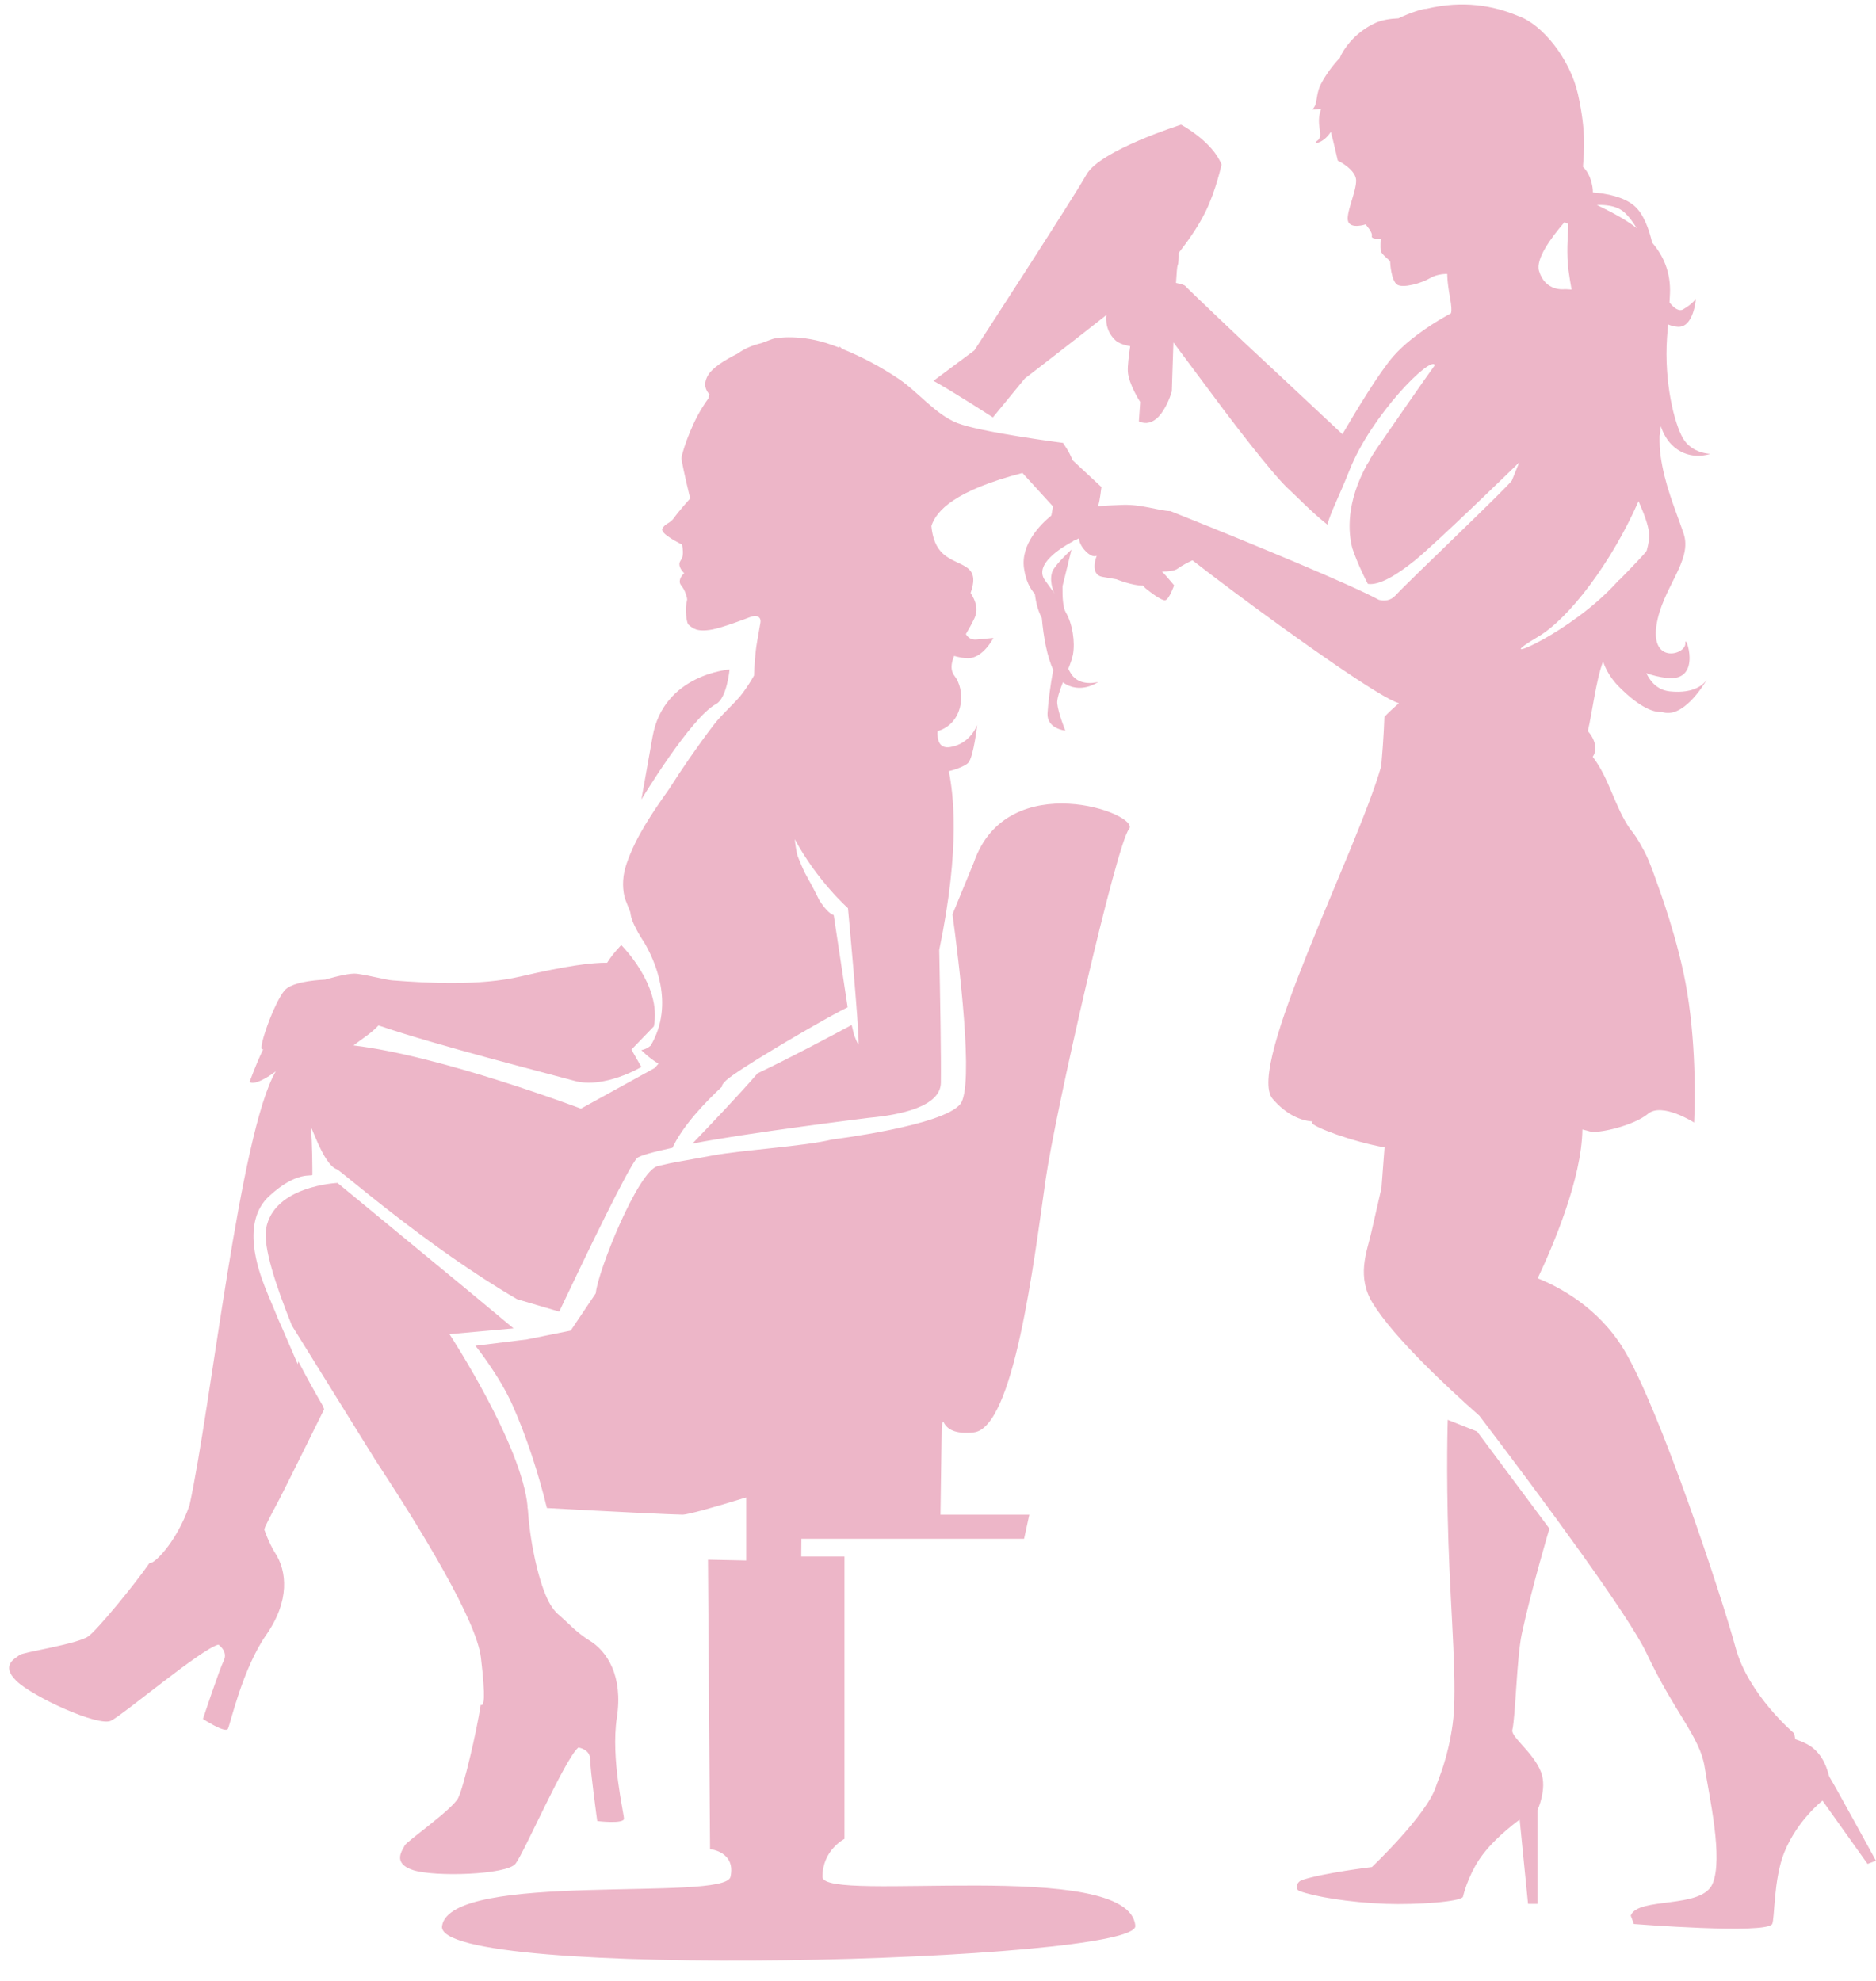 <?xml version="1.0" encoding="UTF-8" standalone="no"?><svg xmlns="http://www.w3.org/2000/svg" xmlns:xlink="http://www.w3.org/1999/xlink" fill="#000000" height="1114.1" preserveAspectRatio="xMidYMid meet" version="1" viewBox="70.0 47.5 1054.9 1114.1" width="1054.9" zoomAndPan="magnify"><g id="change1_1"><path d="M331.861,772.11l26.921,22.385l-36.033,3.243c0,0,40.781,62.219,43.95,97.156 c-0.052-0.003-0.105-0.006-0.157-0.009c0.095,0.446,0.19,0.891,0.286,1.343c1.213,18.832,5.735,38.889,10.724,49.893 c2.609,5.755,5.483,8.611,7.283,9.949l5.333,4.931c4.363,4.329,9.012,7.636,10.807,8.69c10.607,6.226,19.446,20.456,15.91,43.581 c-3.536,23.125,3.978,53.809,3.978,56.922c0,3.113-15.026,1.334-15.026,1.334s-3.978-28.906-3.978-34.677 c0-5.771-6.629-6.681-6.629-6.681c-7.513,6.226-30.495,59.146-35.357,65.371s-45.522,7.556-57.668,3.557 c-12.147-3.998-5.531-11.562-4.648-13.786c0.884-2.223,26.517-20.011,30.053-26.682c2.956-5.577,10.542-37.875,12.693-52.476 c1.836,1.036,2.905-3.127,0.124-26.55c-2.467-20.782-32.888-70.824-59.283-110.982l0-0.001l-46.996-75.709l-0.057-0.131 c-9.029-22.361-16.207-44.337-14.465-54.336c4.22-24.224,40.165-25.752,40.165-25.752L331.861,772.11z M472.646,443.407 c6.099-3.26,7.599-19.425,7.599-19.425s-37.027,2.526-43.306,37.806c-6.278,35.28-6.278,35.28-6.278,35.28 S458.479,450.98,472.646,443.407z M537.894,688.272c-15.416,3.841-50.746,5.908-67.43,9.039 c-21.733,4.079-18.927,3.115-30.642,5.929c-11.04,2.653-33.814,59.494-34.804,71.512l-14.106,20.986l-24.664,4.965l-28.913,3.558 c0,0,13.287,16.492,20.772,33.204c8.037,17.945,14.937,39.495,19.422,58.046c37.877,2.128,71.9,3.718,76.187,3.718 c3.22,0,17.818-4.126,35.893-9.692v35.485l-21.505-0.452l1.175,162.769c0,0,14.585,1.334,11.491,15.564 c-3.094,14.23-157.19-3.558-162.198,27.572c-5.009,31.129,391.446,20.391,389.825,0c-3.088-38.837-175.917-12.452-175.917-27.572 c0-15.12,12.375-21.346,12.375-21.346V922.798h-24.308l0.088-9.989H645.85l2.957-13.581h-49.973l0.7-48.712 c0,0,0.476-4.589,1.057-3.331c1.743,3.776,6.243,6.999,16.997,5.794c22.448-2.516,33.709-95.32,40.406-142.305 c5.324-37.352,39.776-188.4,46.848-196.926c7.071-8.526-68.437-35.801-87.253,18.749l-11.987,29.176 c3.59,26.334,12.298,96.641,4.421,106.63C600.316,680.611,538.114,688.244,537.894,688.272z M925.695,966.368 c5.269-24.668,15.552-59.294,15.552-59.294l-40.655-54.595l-16.501-6.575c0,0-0.959,27.075,0.355,68.285 c1.348,42.295,5.288,82.507,2.357,103.171c-2.743,19.336-7.723,29.836-9.428,34.983c-5.304,16.009-35.948,45.063-35.948,45.063 s-27.178,3.282-39.192,7.272c-3.306,1.098-4.192,5.209-1.464,6.222c8.183,3.039,27.497,6.409,48.599,7.185 c17.002,0.625,42.622-1.173,43.298-4.077c0.849-3.642,4.19-14.783,11.505-24.175c8.166-10.487,20.345-19.109,20.345-19.109 l4.714,47.361h5.304v-52.698c0,0,5.533-11.811,2.063-21.198c-4.06-10.982-17.158-20.03-16.205-23.866 C922.159,1013.21,922.895,979.478,925.695,966.368z M1098.795,1046.859c2.357,3.557,26.075,46.99,26.075,46.99l-4.714,1.779 l-25.339-35.576c0,0-14.163,10.94-21.523,29.189c-6.03,14.951-5.331,37.514-6.762,40.184c-3.178,5.929-77.785,0-77.785,0 l-1.768-4.743c4.125-10.673,39.776-3.558,45.964-17.788c6.188-14.23-1.768-48.917-4.419-65.816 c-2.652-16.899-16.794-30.24-32.705-64.037c-9.698-20.602-57.166-85.155-93.955-133.43c-18.209-16.092-48-43.861-59.959-63.255 c-9.124-14.797-3.435-28.695-1.005-38.941l5.913-25.83c0.59-7.325,1.175-15.098,1.733-22.864c-17.915-3.181-40.518-11.533-41.001-14 l0.603-0.599c-6.413-0.363-14.76-3.615-22.557-12.742c-15.195-17.788,47.517-139.335,61.096-187.068 c0.339-3.902,0.657-7.827,0.934-11.789c0.383-5.466,0.659-10.76,0.847-15.891c2.158-2.295,4.957-4.914,8.176-7.716 c-2.393-0.612-7.024-3.072-13.187-6.837c-25.877-15.809-78.399-54.34-102.917-73.497c-2.519,1.194-5.982,2.968-8.461,4.765 c-1.62,1.175-5.048,1.559-8.707,1.581c0.574,0.56,0.895,0.873,0.895,0.873c0.727,0.629,5.952,6.844,5.952,6.844 s-2.61,7.495-4.812,8.346c-2.202,0.851-11.385-6.774-11.385-6.774l-1.361-1.416c-5.766,0.126-14.961-3.564-14.961-3.564 s0,0-7.692-1.326c-7.692-1.326-3.278-11.943-3.278-11.943s-2.137,1.639-6.154-2.424c-2.37-2.398-3.269-4.499-3.621-5.835 l-0.233-1.499c0,0-0.93,0.421-2.389,1.175c-0.214,0.05-0.448,0.076-0.686,0.103c-0.021,0.097-0.041,0.192-0.062,0.289 c-6.908,3.663-22.346,13.158-16.005,22.012c8.07,11.268,4.995,6.776,4.995,6.776s-3.43-8.058,0-13.198 c2.569-3.85,7.576-8.641,9.928-10.804c-1.596,6.831-3.468,14.076-5.04,20.593c-0.099,6.185,0.28,12.047,1.803,14.609 c3.89,6.545,5.349,16.923,4.057,23.861c-0.388,2.085-1.401,4.902-2.605,7.969c0.507,0.989,1.037,1.942,1.602,2.824 c4.877,7.61,15.297,4.538,15.297,4.538s-10.079,7.355-19.932,0.224c-1.902,4.852-3.469,9.424-3.17,12.02 c0.651,5.651,4.537,15.161,4.537,15.161s-10.501-1.026-10.021-9.727c0.306-5.541,1.605-16.138,3.227-24.463 c-3.445-7.286-5.474-18.467-6.433-29.212c-2.012-3.589-3.31-8.483-3.893-13.436c-2.744-3.089-5.08-7.327-6.109-14.405 c-1.985-13.649,9.47-24.912,15.356-29.714c0.353-1.81,0.648-3.397,0.877-4.655c0.014-0.16,0.03-0.322,0.042-0.481l-17.163-18.807 c-37.826,9.912-48.383,21.061-51.203,29.834c0.47,5.072,1.83,10.299,5.062,14.04c8.34,9.655,23.333,5.719,16.986,23.608 c2.983,4.499,4.423,9.447,2.167,14.224c-1.447,3.066-3.141,6.04-4.817,8.903c1.176,1.989,3.021,3.335,5.923,3.066 c9.534-0.883,9.534-0.883,9.534-0.883s-5.669,11.277-14.143,11.408c-2.327,0.036-5.11-0.516-7.922-1.322 c-1.758,4.324-2.188,8.142,0.249,11.265c5.916,7.582,5.588,24.119-6.902,30.072c-0.822,0.392-1.718,0.693-2.663,0.933 c-0.268,4.935,0.873,9.955,6.996,9.014c11.568-1.779,15.286-12.471,15.286-12.471s-2.026,18.252-5.082,21.365 c-1.363,1.389-5.878,3.472-10.857,4.655c2.36,11.989,6.74,41.942-5.397,100.521c0,0,0,0,0,0c0.516,25.969,1.124,61.407,0.91,74.721 c-0.216,13.401-22.8,18.07-40.465,19.676c0,0-69.337,8.573-99.273,14.518c10.16-10.564,27.086-28.362,36.675-39.535l0,0 c18.309-8.653,43.89-22.327,52.911-27.19c0.786,3.353,1.302,5.462,1.302,5.462s2.564,6.858,2.603,5.33 c0.246-9.783-5.992-76.489-5.992-76.489s-17.203-15.192-29.928-38.798c0.374,3.41,0.87,6.514,1.505,9.173 c0,0,1.557,4.042,3.948,9.323c2.838,5.037,5.734,10.434,8.384,15.889c2.715,4.194,5.539,7.483,8.089,8.348l7.818,51.807 c-8.818,4.189-41.806,23.249-58.783,34.297l-0.002,0.001l0,0c-4.647,3.024-8.102,5.452-9.524,6.805 c-1.995,1.899-2.611,2.956-2.147,3.345c-9.514,8.845-22.279,22.158-28.017,34.541c-11.054,2.404-18.607,4.477-19.983,5.872 c-4.692,4.753-28.326,53.817-42.319,83.329c0.005,0,0.011,0,0.016,0l-1.412,2.947l-23.672-6.963 c-50.6-29.458-99.051-72.307-101.434-73.107c-7.955-2.668-15.469-28.906-14.585-22.68c0.884,6.226,0.884,24.459,0.884,25.793 c0,1.334-8.397-2.668-24.308,12.007c-15.91,14.675-6.187,41.357-2.21,51.586c0.77,1.981,2.458,6.027,4.67,11.241 c1.66,4.191,3.48,8.448,5.44,12.736c2.605,6.068,5.428,12.613,8.167,18.947c0.075-0.545,0.185-1.079,0.32-1.607 c4.537,8.749,9.309,17.292,13.901,25.2l0.631,1.745c-4.424,8.946-23.152,46.802-25.132,50.47c-3.334,6.214-6.22,11.775-7.997,15.568 c-0.308,0.658-0.459,1.326-0.512,2.003l0.156,0.052c2.003,5.827,4.713,10.865,5.858,12.611c6.763,10.313,8.415,27.012-4.945,46.161 c-13.36,19.149-20.148,50.004-21.519,52.795c-1.372,2.79-14.056-5.509-14.056-5.509s9.173-27.683,11.716-32.856 c2.543-5.173-2.998-8.946-2.998-8.946c-9.478,2.228-53.398,39.407-60.499,42.818c-7.101,3.411-44.131-13.539-53.257-22.542 c-9.126-9.003,0.137-12.831,1.909-14.43c1.772-1.599,32.587-6.105,38.695-10.507c5.108-3.68,26.14-29.244,34.502-41.372 c1.189,1.747,14.534-10.039,22.363-32.274c12.194-55.813,28.316-209.568,48.526-244.064c-5.873,4.449-12.588,7.856-14.74,5.913 c3.214-8.522,5.654-14.249,7.688-18.37c-0.176,0.059-0.354,0.096-0.531,0.096c-2.652,0,6.764-26.45,12.509-33.121 c3.796-4.408,15.393-5.716,22.827-6.097c7.067-2.034,14.492-3.769,17.955-3.286c7.606,1.062,16.096,3.433,19.954,3.726 c19.731,1.532,48.989,3.183,72.072-2.218c26.21-6.133,40.404-7.825,48.587-7.701c3.091-5.035,7.947-9.939,7.947-9.939 s22.936,22.632,18.337,45.706c0,0,0,0,0,0l-12.602,13.069l5.571,9.784c0,0-20.893,12.452-37.684,7.781 c-14.661-4.078-77.407-19.913-110.132-31.148c-3.847,4.228-9.519,7.736-13.498,10.816c-0.189,0.147-0.368,0.296-0.557,0.443 c49.289,5.748,127.902,35.523,127.902,35.523l41.493-22.859c0.722-0.811,1.415-1.61,2.113-2.411c-5.71-3.42-9.638-7.633-9.638-7.633 c1.97-0.337,3.707-1.24,5.256-2.537c13.797-23.527,2.017-48.37-3.608-57.954c-0.867-1.295-1.713-2.639-2.536-4.024 c-0.013-0.021-0.039-0.058-0.045-0.069l0.004-0.001c-1.392-2.35-2.709-4.831-3.859-7.531c-0.751-1.763-1.201-3.588-1.424-5.448 c-1.284-3.411-2.954-7.335-3.202-8.371c-1.541-6.452-1.011-12.759,1.144-19.027c5.204-15.139,14.639-28.782,23.916-41.925 c6.839-10.765,15.754-23.843,25.041-35.98c4.986-6.516,12.543-12.756,16.505-18.213c2.588-3.565,4.608-6.803,6.166-9.569 c0.191-5.305,0.682-13.169,1.663-18.646c0.693-3.869,1.381-7.853,1.916-10.985c0.6-3.517-2.141-4.693-6.056-3.117 c-1.554,0.626-15.06,5.733-20.852,6.831c-8.946,1.696-11.197-0.815-13.44-2.598c-0.965-0.767-1.412-4.664-1.603-7.985 c-0.129-2.245,0.737-5.711,0.762-6.284c0.032-0.733-0.755-3.614-1.824-5.622c-0.931-1.749-2.148-2.583-2.301-3.969 c-0.329-2.977,2.498-5.123,2.498-5.123s-2.417-2.249-2.704-4.599c-0.287-2.35,1.469-2.703,1.85-5.492s-0.382-6.032-0.382-6.032 c-0.441-0.329-12.739-6.073-11.023-9.074c1.811-3.167,4.131-2.466,6.721-6.226c2.213-3.213,8.875-10.666,8.875-10.666 s-3.843-15.521-4.9-22.384c-0.23-1.492,4.461-17.139,11.734-28.792c1.107-1.774,2.265-3.483,3.445-5.123 c0.135-0.736,0.32-1.497,0.533-2.272c-2.168-2.315-3.538-5.744-0.905-10.486c2.403-4.326,9.456-8.731,16.707-12.347 c3.849-2.786,8.235-4.697,13.508-5.943c3.593-1.409,6.006-2.234,6.006-2.234c2.511-0.98,16.869-2.759,33.331,3.192l-0.025-0.049 c1.462,0.526,2.913,1.081,4.36,1.648l0.103-0.751c0.527,0.481,1.054,0.95,1.581,1.426c11.12,4.491,21.773,10.147,31.73,16.854 c11.117,7.488,20.559,19.857,32.872,24.826c12.723,5.135,59.584,11.22,59.584,11.22c3.717,5.464,4.391,7.527,5.391,9.767 l16.186,15.043c0,0-0.965,8.282-1.73,10.164c-0.041,0.101,0.048,0.319,0.214,0.606c3.655-0.338,7.982-0.48,12.824-0.712 c11.114-0.533,21.145,3.359,27.472,3.475c0.016,0.025,0.034,0.049,0.05,0.074c-0.005-0.027-0.011-0.05-0.017-0.077 c25.899,10.295,84.071,33.904,109.55,46.056c3.081,1.469,5.688,2.773,7.697,3.863c3.19,0.797,6.566,0.482,9.33-2.515 c7.661-8.304,61.285-59.161,65.41-64.565l4.125-10.201c0,0-46.639,45.439-58.971,55.358c-9.652,7.763-19.673,13.95-26.124,12.95 c-1.988-3.803-4.116-8.22-6.062-12.95h0.012c0,0-0.015-0.026-0.04-0.07c-0.943-2.296-1.839-4.662-2.655-7.068 c-2.312-8.843-3.606-25.446,8.323-47.177c0.005,0.012,0.011,0.026,0.016,0.038c0.597-0.958,1.195-1.92,1.796-2.888l-0.181-0.024 c1.293-2.188,2.71-4.421,4.284-6.703c26.568-38.55,32.185-46.189,32.185-46.189c-2.081-5.703-35.733,28.081-47.96,58.993 c-5.802,14.668-10.654,23.716-12.49,30.697c-8.815-6.914-18.686-17.249-20.972-19.208c-9.447-8.095-37.692-45.844-37.692-45.844 l-27.9-37.417c-0.528,14.722-0.901,27.517-0.901,27.517s-6.215,22.502-18.539,16.89l0.756-10.925c0,0-6.58-10.082-6.956-17.169 c-0.166-3.126,0.518-8.806,1.334-14.179c-0.796-0.143-1.578-0.3-2.32-0.49c-2.513-0.642-4.66-1.567-6.055-2.879 c-6.497-6.117-4.99-14.174-4.99-14.174l0-0.001c-22.302,17.597-45.884,35.701-45.884,35.701l-17.949,21.866 c0,0-23.302-15.039-33.425-20.545l22.954-17.08c0,0,55.418-85.25,63.088-98.931c7.67-13.681,53.198-28.037,53.198-28.037 s17.48,9.24,22.76,22.402c0,0-3.111,14.471-8.996,26.509c-4.949,10.124-11.721,18.717-15.103,23.209 c0.046,2.905-0.07,5.733-0.601,6.991c-0.284,0.671-0.599,4.421-0.919,9.87c2.656,0.542,4.672,1.126,5.189,1.707 c1.904,2.144,33.629,32.18,33.629,32.18s36.013,33.538,54.757,51.19c7.787-13.338,20.837-34.942,28.69-43.877 c2.927-3.33,6.372-6.478,9.895-9.328c10.61-8.584,21.926-14.464,21.926-14.464s1.768,0.667,0-9.116 c-1.768-9.783-1.539-13.322-1.539-13.322s-5.304-0.296-9.723,2.372c-4.42,2.668-15.321,5.929-18.562,3.558 c-3.241-2.372-3.83-11.859-3.83-12.748s-5.009-4.151-5.303-6.226c-0.295-2.075,0-6.819,0-6.819s-5.598,0.593-5.009-1.482 c0.589-2.075-3.536-6.522-3.536-6.522s-7.955,2.668-9.723-1.482c-1.768-4.151,4.714-17.195,4.42-23.421 c-0.049-1.031-0.382-2.016-0.874-2.95c-2.481-4.711-9.438-8.019-9.438-8.019s-2.37-10.557-3.902-16.183 c-4.606,7.051-10.575,6.971-7.604,4.978c3.536-2.372,0-7.412,1.179-14.23c0.218-1.259,0.557-2.527,0.967-3.767 c-2.95,0.568-4.989,0.506-4.989,0.506s1.444-1.394,1.927-3.261c0.731-2.824,0.838-6.981,2.891-11.006 c3.689-7.234,9.446-13.655,10.677-14.735c0.313-0.813,0.66-1.617,1.108-2.423c2.832-5.097,8.706-12.534,18.677-17.195 c3.866-1.807,8.618-2.512,13.187-2.695c5.9-2.898,13.913-5.532,15.676-5.352c20.644-4.93,37.813-1.814,51.551,3.995 c13.56,4.583,29.32,24.15,33.732,44.075c4.712,21.282,3.398,32.123,2.791,40.808c2.203,2.074,4.3,5.477,5.311,11.074 c0.208,1.15,0.271,2.248,0.275,3.321c7.766,0.564,17.434,2.459,23.285,7.5c5.267,4.537,8.303,13.239,10.018,20.677 c6.26,7.287,10.611,16.68,10.029,28.981c-0.074,1.571-0.166,3.138-0.254,4.706c2.388,2.978,5.203,5.271,7.62,3.891 c5.451-3.113,7.219-6.02,7.219-6.02s-1.157,16.248-10.08,15.803c-1.89-0.094-3.77-0.601-5.569-1.332 c-0.192,2.568-0.392,5.115-0.601,7.641l0.009-0.049c-1.658,24.641,4.015,47.994,9.024,56.514c5.009,8.52,15.321,8.675,15.321,8.675 s-10.902,4.15-20.33-3.854c-3.836-3.257-6.096-7.541-7.505-11.681c-0.168,1.828-0.395,3.661-0.691,5.5 c-0.042,4.221,0.108,7.913,0.536,10.925c2.357,16.602,7.661,28.461,12.964,43.877c5.303,15.416-12.375,30.833-15.321,52.178 c-2.946,21.346,16.704,16.009,16.307,9.487c-0.397-6.522,10.21,21.939-10.414,19.567c-4.095-0.471-7.965-1.416-11.528-2.683 c2.494,5.141,6.529,9.544,13.296,10.243c13.972,1.442,19.23-4.327,20.721-6.565c-2.459,4.156-13.855,22.106-25.139,18.149l0,0 c-4.289,0.339-11.983-1.849-24.309-14.252c-4.355-4.382-7.166-9.218-8.913-14.133c-3.893,10.277-6.081,28.724-8.537,39.125 c3.95,4.451,5.656,10.272,2.746,14.474c9.459,12.372,12.18,27.764,20.989,40.554c2.405,2.784,4.71,6.361,6.907,10.567 c2.327,3.84,4.864,9.954,7.478,17.577c1.787,5.001,13.117,35.22,17.781,63.936c5.446,33.533,4.153,66.239,3.845,73.02 c0,0-17.998-11.562-25.953-4.892c-7.955,6.67-28.285,11.308-32.705,9.879c-0.771-0.249-2.244-0.623-4.152-1.077 c-0.387,27.776-16.578,65.581-25.139,83.675c11.737,4.692,34.05,16.232,48.466,40.09c20.306,33.604,55.576,140.618,62.734,167.347 c7.157,26.729,33,48.464,33,48.464s0.287,1.326,0.647,3.314c4.07,1.268,7.95,3.154,10.427,5.329 C1097.12,1037.14,1097.964,1045.605,1098.795,1046.859z M967.949,162.759c5.699,2.881,14.439,6.886,22.416,13.013 c-2.653-4.223-5.521-7.95-8.262-9.881C978.313,163.221,972.9,162.602,967.949,162.759z M935.403,199.837 c3.536,11.859,14.364,10.291,14.364,10.291s1.498-0.005,3.946,0.196c-0.651-3.603-1.229-7.161-1.708-10.635 c-1.214-8.811-0.478-18.915-0.101-26.237c-0.611-0.232-1.337-0.592-2.147-1.062C941.851,181.561,933.448,193.28,935.403,199.837z M974.131,380.172c0.056-0.056,1.126-1.134,2.747-2.776c1.226-1.278,2.433-2.571,3.591-3.896c-0.027,0.107-0.05,0.216-0.077,0.324 c6.355-6.482,15.282-15.71,15.575-16.706c1.132-4.056,1.683-7.609,1.31-10.233c-0.714-5.027-2.977-10.868-5.911-17.545 c-15,34.139-38.81,65.795-56.552,76.246C906.621,422.191,946.351,407.381,974.131,380.172z M1029.784,429.705 c0.348-0.523,0.493-0.854,0.493-0.854S1030.101,429.169,1029.784,429.705z" fill="#edb6c8"/></g></svg>